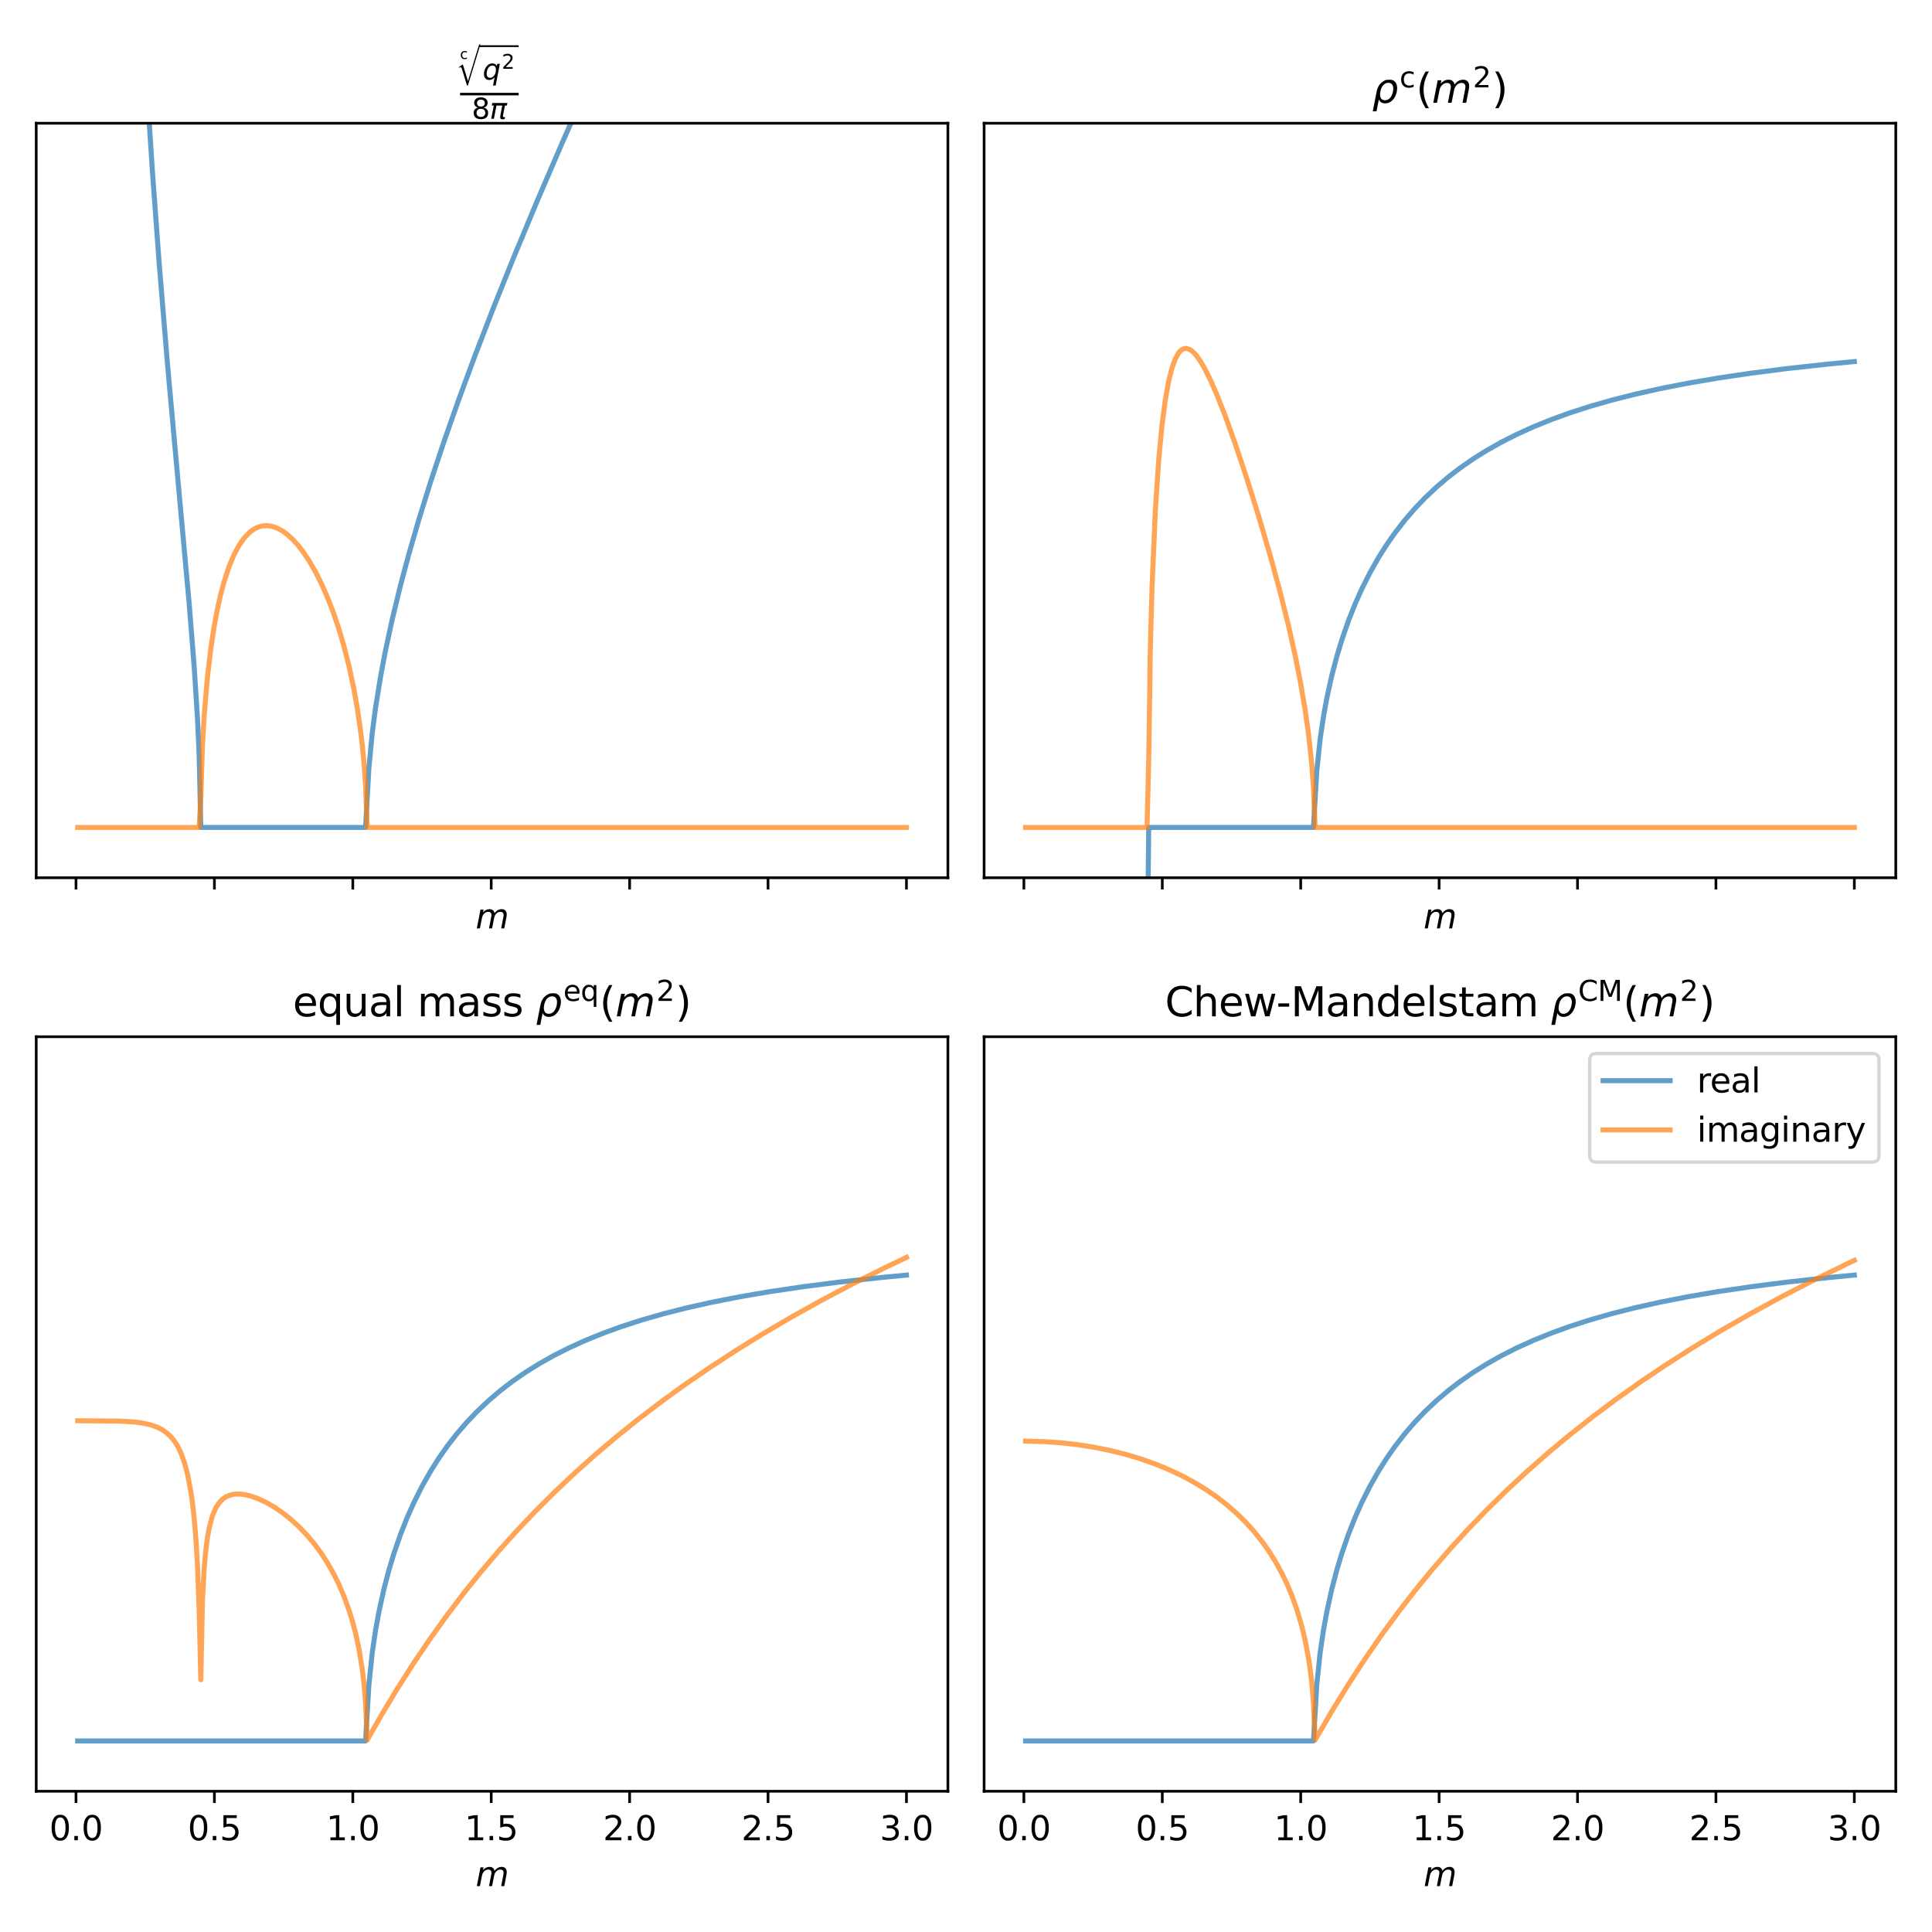 <svg xmlns:xlink="http://www.w3.org/1999/xlink" xmlns="http://www.w3.org/2000/svg" width="576pt" height="576pt" viewBox="0 0 576 576" version="1.1">
 <defs>
  <style type="text/css">*{stroke-linejoin: round; stroke-linecap: butt}</style>
 </defs>
 <g id="figure_1">
  <g id="patch_1">
   <path d="M 0 576  L 576 576  L 576 0  L 0 0  z " style="fill: #ffffff"/>
  </g>
  <g id="axes_1">
   <g id="patch_2">
    <path d="M 10.8 261.682  L 282.6 261.682  L 282.6 36.736  L 10.8 36.736  z " style="fill: #ffffff"/>
   </g>
   <g id="matplotlib.axis_1">
    <g id="xtick_1">
     <g id="line2d_1">
      <defs>
       <path id="m403d85fa3f" d="M 0 0  L 0 3.5  " style="stroke: #000000; stroke-width: 0.8"/>
      </defs>
      <g>
       <use xlink:href="#m403d85fa3f" x="22.658" y="261.682" style="stroke: #000000; stroke-width: 0.8"/>
      </g>
     </g>
    </g>
    <g id="xtick_2">
     <g id="line2d_2">
      <g>
       <use xlink:href="#m403d85fa3f" x="63.923" y="261.682" style="stroke: #000000; stroke-width: 0.8"/>
      </g>
     </g>
    </g>
    <g id="xtick_3">
     <g id="line2d_3">
      <g>
       <use xlink:href="#m403d85fa3f" x="105.187" y="261.682" style="stroke: #000000; stroke-width: 0.8"/>
      </g>
     </g>
    </g>
    <g id="xtick_4">
     <g id="line2d_4">
      <g>
       <use xlink:href="#m403d85fa3f" x="146.452" y="261.682" style="stroke: #000000; stroke-width: 0.8"/>
      </g>
     </g>
    </g>
    <g id="xtick_5">
     <g id="line2d_5">
      <g>
       <use xlink:href="#m403d85fa3f" x="187.716" y="261.682" style="stroke: #000000; stroke-width: 0.8"/>
      </g>
     </g>
    </g>
    <g id="xtick_6">
     <g id="line2d_6">
      <g>
       <use xlink:href="#m403d85fa3f" x="228.981" y="261.682" style="stroke: #000000; stroke-width: 0.8"/>
      </g>
     </g>
    </g>
    <g id="xtick_7">
     <g id="line2d_7">
      <g>
       <use xlink:href="#m403d85fa3f" x="270.245" y="261.682" style="stroke: #000000; stroke-width: 0.8"/>
      </g>
     </g>
    </g>
    <g id="text_1">
     <!-- $m$ -->
     <g transform="translate(141.8 276.781) scale(0.1 -0.1)">
      <defs>
       <path id="DejaVuSans-Oblique-6d" d="M 5747 2113  L 5338 0  L 4763 0  L 5166 2094  Q 5191 2228 5203 2325  Q 5216 2422 5216 2491  Q 5216 2772 5059 2928  Q 4903 3084 4622 3084  Q 4203 3084 3875 2770  Q 3547 2456 3450 1953  L 3066 0  L 2491 0  L 2900 2094  Q 2925 2209 2937 2307  Q 2950 2406 2950 2484  Q 2950 2769 2794 2926  Q 2638 3084 2363 3084  Q 1938 3084 1609 2770  Q 1281 2456 1184 1953  L 800 0  L 225 0  L 909 3500  L 1484 3500  L 1375 2956  Q 1609 3263 1923 3423  Q 2238 3584 2597 3584  Q 2978 3584 3223 3384  Q 3469 3184 3519 2828  Q 3781 3197 4126 3390  Q 4472 3584 4856 3584  Q 5306 3584 5551 3325  Q 5797 3066 5797 2591  Q 5797 2488 5784 2364  Q 5772 2241 5747 2113  z " transform="scale(0.016)"/>
      </defs>
      <use xlink:href="#DejaVuSans-Oblique-6d"/>
     </g>
    </g>
   </g>
   <g id="matplotlib.axis_2"/>
   <g id="line2d_8">
    <path d="M 42.215 -1  L 43.497 21.224  L 45.482 51.7  L 47.467 78.614  L 49.948 108.732  L 52.925 141.768  L 56.398 179.966  L 57.886 198.671  L 58.879 214.278  L 59.375 225.006  L 59.871 246.686  L 108.991 246.686  L 109.984 228.932  L 110.976 218.57  L 111.968 210.97  L 113.457 201.726  L 114.945 193.88  L 116.93 184.688  L 119.411 174.48  L 121.892 165.207  L 124.869 154.928  L 128.342 143.768  L 132.311 131.81  L 136.777 119.102  L 141.738 105.676  L 147.196 91.549  L 153.15 76.732  L 160.096 60.053  L 167.539 42.754  L 175.974 23.708  L 185.401 2.978  L 187.236 -1  L 187.236 -1  " clip-path="url(#pdfda2c07ef)" style="fill: none; stroke: #1f77b4; stroke-opacity: 0.7; stroke-width: 1.5; stroke-linecap: square"/>
   </g>
   <g id="line2d_9">
    <path d="M 23.155 246.686  L 59.375 246.686  L 59.871 237.697  L 60.367 222.116  L 60.863 213.521  L 61.856 201.769  L 62.848 193.366  L 63.84 186.816  L 64.833 181.501  L 65.825 177.092  L 66.817 173.387  L 68.306 168.863  L 69.794 165.319  L 71.283 162.556  L 72.771 160.436  L 74.26 158.86  L 75.252 158.074  L 76.244 157.479  L 77.237 157.061  L 78.229 156.808  L 79.718 156.716  L 81.206 156.943  L 82.695 157.47  L 84.183 158.28  L 85.672 159.363  L 87.16 160.712  L 88.649 162.325  L 90.137 164.203  L 92.122 167.13  L 94.106 170.568  L 96.091 174.563  L 98.076 179.19  L 99.564 183.144  L 101.053 187.595  L 102.541 192.656  L 104.03 198.509  L 105.518 205.482  L 106.511 211.067  L 107.503 217.893  L 107.999 222.083  L 108.495 227.218  L 108.991 234.433  L 109.488 246.686  L 270.245 246.686  L 270.245 246.686  " clip-path="url(#pdfda2c07ef)" style="fill: none; stroke: #ff7f0e; stroke-opacity: 0.7; stroke-width: 1.5; stroke-linecap: square"/>
   </g>
   <g id="patch_3">
    <path d="M 10.8 261.682  L 10.8 36.736  " style="fill: none; stroke: #000000; stroke-width: 0.8; stroke-linejoin: miter; stroke-linecap: square"/>
   </g>
   <g id="patch_4">
    <path d="M 282.6 261.682  L 282.6 36.736  " style="fill: none; stroke: #000000; stroke-width: 0.8; stroke-linejoin: miter; stroke-linecap: square"/>
   </g>
   <g id="patch_5">
    <path d="M 10.8 261.682  L 282.6 261.682  " style="fill: none; stroke: #000000; stroke-width: 0.8; stroke-linejoin: miter; stroke-linecap: square"/>
   </g>
   <g id="patch_6">
    <path d="M 10.8 36.736  L 282.6 36.736  " style="fill: none; stroke: #000000; stroke-width: 0.8; stroke-linejoin: miter; stroke-linecap: square"/>
   </g>
   <g id="text_2">
    <!-- $\frac{\sqrt[\mathrm{c}]{q^{2}}}{8 \pi}$ -->
    <g transform="translate(137.16 30.736) scale(0.12 -0.12)">
     <defs>
      <path id="DejaVuSans-63" d="M 3122 3366  L 3122 2828  Q 2878 2963 2633 3030  Q 2388 3097 2138 3097  Q 1578 3097 1268 2742  Q 959 2388 959 1747  Q 959 1106 1268 751  Q 1578 397 2138 397  Q 2388 397 2633 464  Q 2878 531 3122 666  L 3122 134  Q 2881 22 2623 -34  Q 2366 -91 2075 -91  Q 1284 -91 818 406  Q 353 903 353 1747  Q 353 2603 823 3093  Q 1294 3584 2113 3584  Q 2378 3584 2631 3529  Q 2884 3475 3122 3366  z " transform="scale(0.016)"/>
      <path id="STIXSizeOneSym-Regular-221a" d="M 6970 9933  L 3373 -1888  L 3104 -1888  L 1626 2918  Q 1555 3149 1465 3251  Q 1376 3354 1229 3354  Q 1011 3354 794 3181  L 717 3309  L 1766 4115  L 1926 4115  L 3379 -602  L 3405 -602  L 6605 9933  L 6970 9933  z " transform="scale(0.016)"/>
      <path id="DejaVuSans-Oblique-71" d="M 2669 525  Q 2438 222 2123 65  Q 1809 -91 1428 -91  Q 897 -91 595 267  Q 294 625 294 1253  Q 294 1759 480 2231  Q 666 2703 1013 3078  Q 1238 3322 1530 3453  Q 1822 3584 2144 3584  Q 2531 3584 2781 3431  Q 3031 3278 3144 2969  L 3244 3494  L 3822 3494  L 2888 -1319  L 2309 -1319  L 2669 525  z M 891 1338  Q 891 875 1084 633  Q 1278 391 1644 391  Q 2188 391 2572 911  Q 2956 1431 2956 2175  Q 2956 2625 2757 2864  Q 2559 3103 2188 3103  Q 1916 3103 1684 2976  Q 1453 2850 1281 2606  Q 1100 2350 995 2006  Q 891 1663 891 1338  z " transform="scale(0.016)"/>
      <path id="DejaVuSans-32" d="M 1228 531  L 3431 531  L 3431 0  L 469 0  L 469 531  Q 828 903 1448 1529  Q 2069 2156 2228 2338  Q 2531 2678 2651 2914  Q 2772 3150 2772 3378  Q 2772 3750 2511 3984  Q 2250 4219 1831 4219  Q 1534 4219 1204 4116  Q 875 4013 500 3803  L 500 4441  Q 881 4594 1212 4672  Q 1544 4750 1819 4750  Q 2544 4750 2975 4387  Q 3406 4025 3406 3419  Q 3406 3131 3298 2873  Q 3191 2616 2906 2266  Q 2828 2175 2409 1742  Q 1991 1309 1228 531  z " transform="scale(0.016)"/>
      <path id="DejaVuSans-38" d="M 2034 2216  Q 1584 2216 1326 1975  Q 1069 1734 1069 1313  Q 1069 891 1326 650  Q 1584 409 2034 409  Q 2484 409 2743 651  Q 3003 894 3003 1313  Q 3003 1734 2745 1975  Q 2488 2216 2034 2216  z M 1403 2484  Q 997 2584 770 2862  Q 544 3141 544 3541  Q 544 4100 942 4425  Q 1341 4750 2034 4750  Q 2731 4750 3128 4425  Q 3525 4100 3525 3541  Q 3525 3141 3298 2862  Q 3072 2584 2669 2484  Q 3125 2378 3379 2068  Q 3634 1759 3634 1313  Q 3634 634 3220 271  Q 2806 -91 2034 -91  Q 1263 -91 848 271  Q 434 634 434 1313  Q 434 1759 690 2068  Q 947 2378 1403 2484  z M 1172 3481  Q 1172 3119 1398 2916  Q 1625 2713 2034 2713  Q 2441 2713 2670 2916  Q 2900 3119 2900 3481  Q 2900 3844 2670 4047  Q 2441 4250 2034 4250  Q 1625 4250 1398 4047  Q 1172 3844 1172 3481  z " transform="scale(0.016)"/>
      <path id="DejaVuSans-Oblique-3c0" d="M 584 3500  L 3938 3500  L 3825 2925  L 3384 2925  L 2966 775  Q 2922 550 2981 450  Q 3038 353 3209 353  Q 3256 353 3325 363  Q 3397 369 3419 372  L 3338 -44  Q 3222 -84 3103 -103  Q 2981 -122 2866 -122  Q 2491 -122 2388 81  Q 2284 288 2391 838  L 2797 2925  L 1506 2925  L 938 0  L 350 0  L 919 2925  L 472 2925  L 584 3500  z " transform="scale(0.016)"/>
     </defs>
     <use xlink:href="#DejaVuSans-63" transform="translate(0 109.749) scale(0.343)"/>
     <use xlink:href="#STIXSizeOneSym-Regular-221a" transform="translate(-9.582 60.15) scale(0.539)"/>
     <use xlink:href="#DejaVuSans-Oblique-71" transform="translate(56.048 58.461) scale(0.7)"/>
     <use xlink:href="#DejaVuSans-32" transform="translate(103.737 85.258) scale(0.49)"/>
     <use xlink:href="#DejaVuSans-38" transform="translate(29 -38.956) scale(0.7)"/>
     <use xlink:href="#DejaVuSans-Oblique-3c0" transform="translate(73.536 -38.956) scale(0.7)"/>
     <path d="M 47.298 139.25  L 47.298 143.625  L 145.576 143.625  L 145.576 139.25  L 47.298 139.25  z "/>
     <path d="M 0 19.247  L 0 25.497  L 145.576 25.497  L 145.576 19.247  L 0 19.247  z "/>
    </g>
   </g>
  </g>
  <g id="axes_2">
   <g id="patch_7">
    <path d="M 293.4 261.682  L 565.2 261.682  L 565.2 36.736  L 293.4 36.736  z " style="fill: #ffffff"/>
   </g>
   <g id="matplotlib.axis_3">
    <g id="xtick_8">
     <g id="line2d_10">
      <g>
       <use xlink:href="#m403d85fa3f" x="305.258" y="261.682" style="stroke: #000000; stroke-width: 0.8"/>
      </g>
     </g>
    </g>
    <g id="xtick_9">
     <g id="line2d_11">
      <g>
       <use xlink:href="#m403d85fa3f" x="346.523" y="261.682" style="stroke: #000000; stroke-width: 0.8"/>
      </g>
     </g>
    </g>
    <g id="xtick_10">
     <g id="line2d_12">
      <g>
       <use xlink:href="#m403d85fa3f" x="387.787" y="261.682" style="stroke: #000000; stroke-width: 0.8"/>
      </g>
     </g>
    </g>
    <g id="xtick_11">
     <g id="line2d_13">
      <g>
       <use xlink:href="#m403d85fa3f" x="429.052" y="261.682" style="stroke: #000000; stroke-width: 0.8"/>
      </g>
     </g>
    </g>
    <g id="xtick_12">
     <g id="line2d_14">
      <g>
       <use xlink:href="#m403d85fa3f" x="470.316" y="261.682" style="stroke: #000000; stroke-width: 0.8"/>
      </g>
     </g>
    </g>
    <g id="xtick_13">
     <g id="line2d_15">
      <g>
       <use xlink:href="#m403d85fa3f" x="511.581" y="261.682" style="stroke: #000000; stroke-width: 0.8"/>
      </g>
     </g>
    </g>
    <g id="xtick_14">
     <g id="line2d_16">
      <g>
       <use xlink:href="#m403d85fa3f" x="552.845" y="261.682" style="stroke: #000000; stroke-width: 0.8"/>
      </g>
     </g>
    </g>
    <g id="text_3">
     <!-- $m$ -->
     <g transform="translate(424.4 276.781) scale(0.1 -0.1)">
      <use xlink:href="#DejaVuSans-Oblique-6d"/>
     </g>
    </g>
   </g>
   <g id="matplotlib.axis_4"/>
   <g id="line2d_17">
    <path d="M 334.436 577  L 336.021 513.799  L 338.005 443.228  L 340.982 340.853  L 341.479 320.529  L 341.975 295.417  L 342.471 246.686  L 391.591 246.686  L 392.584 229.907  L 393.576 220.413  L 394.568 213.682  L 395.561 208.232  L 397.049 201.458  L 398.538 195.772  L 400.026 190.834  L 402.011 185.095  L 403.996 180.083  L 405.98 175.633  L 408.461 170.696  L 410.942 166.317  L 413.423 162.393  L 415.904 158.849  L 418.881 155.018  L 421.858 151.574  L 424.835 148.46  L 428.308 145.181  L 431.781 142.23  L 435.254 139.56  L 439.223 136.804  L 443.193 134.319  L 447.658 131.804  L 452.124 129.543  L 457.085 127.288  L 462.543 125.074  L 468.001 123.098  L 473.955 121.176  L 480.405 119.326  L 487.351 117.564  L 494.794 115.899  L 503.229 114.245  L 512.16 112.72  L 522.083 111.251  L 532.999 109.859  L 545.403 108.508  L 552.845 107.797  L 552.845 107.797  " clip-path="url(#pc56da872ee)" style="fill: none; stroke: #1f77b4; stroke-opacity: 0.7; stroke-width: 1.5; stroke-linecap: square"/>
   </g>
   <g id="line2d_18">
    <path d="M 305.755 246.686  L 341.975 246.686  L 342.471 226.75  L 342.967 192.913  L 343.463 175.044  L 344.456 152.113  L 345.448 137.193  L 346.44 126.705  L 347.433 119.128  L 348.425 113.632  L 349.417 109.697  L 350.41 106.973  L 351.402 105.21  L 351.898 104.629  L 352.394 104.223  L 352.89 103.974  L 353.387 103.869  L 353.883 103.894  L 354.875 104.291  L 355.867 105.088  L 356.86 106.221  L 357.852 107.638  L 359.341 110.206  L 360.829 113.207  L 362.814 117.736  L 365.295 124.044  L 368.272 132.318  L 371.745 142.709  L 375.218 153.793  L 378.691 165.629  L 381.668 176.577  L 384.149 186.556  L 386.134 195.427  L 387.622 202.915  L 389.111 211.629  L 390.103 218.679  L 391.095 227.968  L 391.591 234.973  L 392.088 246.686  L 552.845 246.686  L 552.845 246.686  " clip-path="url(#pc56da872ee)" style="fill: none; stroke: #ff7f0e; stroke-opacity: 0.7; stroke-width: 1.5; stroke-linecap: square"/>
   </g>
   <g id="patch_8">
    <path d="M 293.4 261.682  L 293.4 36.736  " style="fill: none; stroke: #000000; stroke-width: 0.8; stroke-linejoin: miter; stroke-linecap: square"/>
   </g>
   <g id="patch_9">
    <path d="M 565.2 261.682  L 565.2 36.736  " style="fill: none; stroke: #000000; stroke-width: 0.8; stroke-linejoin: miter; stroke-linecap: square"/>
   </g>
   <g id="patch_10">
    <path d="M 293.4 261.682  L 565.2 261.682  " style="fill: none; stroke: #000000; stroke-width: 0.8; stroke-linejoin: miter; stroke-linecap: square"/>
   </g>
   <g id="patch_11">
    <path d="M 293.4 36.736  L 565.2 36.736  " style="fill: none; stroke: #000000; stroke-width: 0.8; stroke-linejoin: miter; stroke-linecap: square"/>
   </g>
   <g id="text_4">
    <!-- $\rho^\mathrm{c}\left(m^{2}\right)$ -->
    <g transform="translate(409.08 30.736) scale(0.12 -0.12)">
     <defs>
      <path id="DejaVuSans-Oblique-3c1" d="M 1203 2875  Q 1453 3194 1981 3475  Q 2188 3584 2756 3584  Q 3394 3584 3694 3078  Q 3994 2572 3834 1747  Q 3672 922 3175 415  Q 2678 -91 2041 -91  Q 1656 -91 1409 63  Q 1163 213 1044 525  L 681 -1331  L 103 -1331  L 697 1716  Q 838 2438 1203 2875  z M 3238 1747  Q 3359 2381 3169 2744  Q 2978 3103 2522 3103  Q 2066 3103 1734 2744  Q 1403 2381 1281 1747  Q 1156 1113 1347 750  Q 1538 391 1994 391  Q 2450 391 2781 750  Q 3113 1113 3238 1747  z " transform="scale(0.016)"/>
      <path id="DejaVuSans-28" d="M 1984 4856  Q 1566 4138 1362 3434  Q 1159 2731 1159 2009  Q 1159 1288 1364 580  Q 1569 -128 1984 -844  L 1484 -844  Q 1016 -109 783 600  Q 550 1309 550 2009  Q 550 2706 781 3412  Q 1013 4119 1484 4856  L 1984 4856  z " transform="scale(0.016)"/>
      <path id="DejaVuSans-29" d="M 513 4856  L 1013 4856  Q 1481 4119 1714 3412  Q 1947 2706 1947 2009  Q 1947 1309 1714 600  Q 1481 -109 1013 -844  L 513 -844  Q 928 -128 1133 580  Q 1338 1288 1338 2009  Q 1338 2731 1133 3434  Q 928 4138 513 4856  z " transform="scale(0.016)"/>
     </defs>
     <use xlink:href="#DejaVuSans-Oblique-3c1" transform="translate(0 0.766)"/>
     <use xlink:href="#DejaVuSans-63" transform="translate(68.126 39.047) scale(0.7)"/>
     <use xlink:href="#DejaVuSans-28" transform="translate(109.347 0.766)"/>
     <use xlink:href="#DejaVuSans-Oblique-6d" transform="translate(148.361 0.766)"/>
     <use xlink:href="#DejaVuSans-32" transform="translate(250.423 39.047) scale(0.7)"/>
     <use xlink:href="#DejaVuSans-29" transform="translate(297.693 0.766)"/>
    </g>
   </g>
  </g>
  <g id="axes_3">
   <g id="patch_12">
    <path d="M 10.8 534.04  L 282.6 534.04  L 282.6 309.094  L 10.8 309.094  z " style="fill: #ffffff"/>
   </g>
   <g id="matplotlib.axis_5">
    <g id="xtick_15">
     <g id="line2d_19">
      <g>
       <use xlink:href="#m403d85fa3f" x="22.658" y="534.04" style="stroke: #000000; stroke-width: 0.8"/>
      </g>
     </g>
     <g id="text_5">
      <!-- 0.0 -->
      <g transform="translate(14.707 548.638) scale(0.1 -0.1)">
       <defs>
        <path id="DejaVuSans-30" d="M 2034 4250  Q 1547 4250 1301 3770  Q 1056 3291 1056 2328  Q 1056 1369 1301 889  Q 1547 409 2034 409  Q 2525 409 2770 889  Q 3016 1369 3016 2328  Q 3016 3291 2770 3770  Q 2525 4250 2034 4250  z M 2034 4750  Q 2819 4750 3233 4129  Q 3647 3509 3647 2328  Q 3647 1150 3233 529  Q 2819 -91 2034 -91  Q 1250 -91 836 529  Q 422 1150 422 2328  Q 422 3509 836 4129  Q 1250 4750 2034 4750  z " transform="scale(0.016)"/>
        <path id="DejaVuSans-2e" d="M 684 794  L 1344 794  L 1344 0  L 684 0  L 684 794  z " transform="scale(0.016)"/>
       </defs>
       <use xlink:href="#DejaVuSans-30"/>
       <use xlink:href="#DejaVuSans-2e" x="63.623"/>
       <use xlink:href="#DejaVuSans-30" x="95.41"/>
      </g>
     </g>
    </g>
    <g id="xtick_16">
     <g id="line2d_20">
      <g>
       <use xlink:href="#m403d85fa3f" x="63.923" y="534.04" style="stroke: #000000; stroke-width: 0.8"/>
      </g>
     </g>
     <g id="text_6">
      <!-- 0.5 -->
      <g transform="translate(55.971 548.638) scale(0.1 -0.1)">
       <defs>
        <path id="DejaVuSans-35" d="M 691 4666  L 3169 4666  L 3169 4134  L 1269 4134  L 1269 2991  Q 1406 3038 1543 3061  Q 1681 3084 1819 3084  Q 2600 3084 3056 2656  Q 3513 2228 3513 1497  Q 3513 744 3044 326  Q 2575 -91 1722 -91  Q 1428 -91 1123 -41  Q 819 9 494 109  L 494 744  Q 775 591 1075 516  Q 1375 441 1709 441  Q 2250 441 2565 725  Q 2881 1009 2881 1497  Q 2881 1984 2565 2268  Q 2250 2553 1709 2553  Q 1456 2553 1204 2497  Q 953 2441 691 2322  L 691 4666  z " transform="scale(0.016)"/>
       </defs>
       <use xlink:href="#DejaVuSans-30"/>
       <use xlink:href="#DejaVuSans-2e" x="63.623"/>
       <use xlink:href="#DejaVuSans-35" x="95.41"/>
      </g>
     </g>
    </g>
    <g id="xtick_17">
     <g id="line2d_21">
      <g>
       <use xlink:href="#m403d85fa3f" x="105.187" y="534.04" style="stroke: #000000; stroke-width: 0.8"/>
      </g>
     </g>
     <g id="text_7">
      <!-- 1.0 -->
      <g transform="translate(97.236 548.638) scale(0.1 -0.1)">
       <defs>
        <path id="DejaVuSans-31" d="M 794 531  L 1825 531  L 1825 4091  L 703 3866  L 703 4441  L 1819 4666  L 2450 4666  L 2450 531  L 3481 531  L 3481 0  L 794 0  L 794 531  z " transform="scale(0.016)"/>
       </defs>
       <use xlink:href="#DejaVuSans-31"/>
       <use xlink:href="#DejaVuSans-2e" x="63.623"/>
       <use xlink:href="#DejaVuSans-30" x="95.41"/>
      </g>
     </g>
    </g>
    <g id="xtick_18">
     <g id="line2d_22">
      <g>
       <use xlink:href="#m403d85fa3f" x="146.452" y="534.04" style="stroke: #000000; stroke-width: 0.8"/>
      </g>
     </g>
     <g id="text_8">
      <!-- 1.5 -->
      <g transform="translate(138.5 548.638) scale(0.1 -0.1)">
       <use xlink:href="#DejaVuSans-31"/>
       <use xlink:href="#DejaVuSans-2e" x="63.623"/>
       <use xlink:href="#DejaVuSans-35" x="95.41"/>
      </g>
     </g>
    </g>
    <g id="xtick_19">
     <g id="line2d_23">
      <g>
       <use xlink:href="#m403d85fa3f" x="187.716" y="534.04" style="stroke: #000000; stroke-width: 0.8"/>
      </g>
     </g>
     <g id="text_9">
      <!-- 2.0 -->
      <g transform="translate(179.765 548.638) scale(0.1 -0.1)">
       <use xlink:href="#DejaVuSans-32"/>
       <use xlink:href="#DejaVuSans-2e" x="63.623"/>
       <use xlink:href="#DejaVuSans-30" x="95.41"/>
      </g>
     </g>
    </g>
    <g id="xtick_20">
     <g id="line2d_24">
      <g>
       <use xlink:href="#m403d85fa3f" x="228.981" y="534.04" style="stroke: #000000; stroke-width: 0.8"/>
      </g>
     </g>
     <g id="text_10">
      <!-- 2.5 -->
      <g transform="translate(221.029 548.638) scale(0.1 -0.1)">
       <use xlink:href="#DejaVuSans-32"/>
       <use xlink:href="#DejaVuSans-2e" x="63.623"/>
       <use xlink:href="#DejaVuSans-35" x="95.41"/>
      </g>
     </g>
    </g>
    <g id="xtick_21">
     <g id="line2d_25">
      <g>
       <use xlink:href="#m403d85fa3f" x="270.245" y="534.04" style="stroke: #000000; stroke-width: 0.8"/>
      </g>
     </g>
     <g id="text_11">
      <!-- 3.0 -->
      <g transform="translate(262.294 548.638) scale(0.1 -0.1)">
       <defs>
        <path id="DejaVuSans-33" d="M 2597 2516  Q 3050 2419 3304 2112  Q 3559 1806 3559 1356  Q 3559 666 3084 287  Q 2609 -91 1734 -91  Q 1441 -91 1130 -33  Q 819 25 488 141  L 488 750  Q 750 597 1062 519  Q 1375 441 1716 441  Q 2309 441 2620 675  Q 2931 909 2931 1356  Q 2931 1769 2642 2001  Q 2353 2234 1838 2234  L 1294 2234  L 1294 2753  L 1863 2753  Q 2328 2753 2575 2939  Q 2822 3125 2822 3475  Q 2822 3834 2567 4026  Q 2313 4219 1838 4219  Q 1578 4219 1281 4162  Q 984 4106 628 3988  L 628 4550  Q 988 4650 1302 4700  Q 1616 4750 1894 4750  Q 2613 4750 3031 4423  Q 3450 4097 3450 3541  Q 3450 3153 3228 2886  Q 3006 2619 2597 2516  z " transform="scale(0.016)"/>
       </defs>
       <use xlink:href="#DejaVuSans-33"/>
       <use xlink:href="#DejaVuSans-2e" x="63.623"/>
       <use xlink:href="#DejaVuSans-30" x="95.41"/>
      </g>
     </g>
    </g>
    <g id="text_12">
     <!-- $m$ -->
     <g transform="translate(141.8 562.317) scale(0.1 -0.1)">
      <use xlink:href="#DejaVuSans-Oblique-6d"/>
     </g>
    </g>
   </g>
   <g id="matplotlib.axis_6"/>
   <g id="line2d_26">
    <path d="M 23.155 519.044  L 108.991 519.044  L 109.984 502.265  L 110.976 492.771  L 111.968 486.04  L 112.961 480.589  L 114.449 473.816  L 115.938 468.13  L 117.426 463.192  L 119.411 457.453  L 121.396 452.441  L 123.38 447.991  L 125.861 443.053  L 128.342 438.675  L 130.823 434.751  L 133.304 431.207  L 136.281 427.375  L 139.258 423.932  L 142.235 420.817  L 145.708 417.539  L 149.181 414.588  L 152.654 411.918  L 156.623 409.161  L 160.593 406.677  L 165.058 404.162  L 169.524 401.901  L 174.485 399.646  L 179.943 397.431  L 185.401 395.456  L 191.355 393.534  L 197.805 391.684  L 204.751 389.922  L 212.194 388.256  L 220.629 386.603  L 229.56 385.078  L 239.483 383.609  L 250.399 382.216  L 262.803 380.866  L 270.245 380.154  L 270.245 380.154  " clip-path="url(#p0b535ef02f)" style="fill: none; stroke: #1f77b4; stroke-opacity: 0.7; stroke-width: 1.5; stroke-linecap: square"/>
   </g>
   <g id="line2d_27">
    <path d="M 23.155 423.574  L 35.559 423.672  L 39.528 423.898  L 42.505 424.269  L 44.986 424.824  L 46.971 425.538  L 48.459 426.314  L 49.948 427.393  L 50.94 428.348  L 51.932 429.558  L 52.925 431.11  L 53.917 433.129  L 54.909 435.811  L 55.902 439.472  L 56.894 444.685  L 57.39 448.199  L 57.886 452.643  L 58.382 458.49  L 58.879 466.71  L 59.375 480.06  L 59.871 500.785  L 60.367 477.057  L 60.863 467.728  L 61.359 462.14  L 61.856 458.346  L 62.352 455.593  L 63.344 451.891  L 64.336 449.567  L 65.329 448.031  L 66.321 446.993  L 67.313 446.295  L 68.306 445.84  L 69.794 445.486  L 71.283 445.421  L 72.771 445.57  L 74.756 446.025  L 76.741 446.717  L 79.221 447.859  L 81.702 449.28  L 84.183 450.969  L 86.664 452.934  L 89.145 455.197  L 91.626 457.799  L 93.61 460.165  L 95.595 462.835  L 97.58 465.874  L 99.564 469.381  L 101.053 472.408  L 102.541 475.886  L 104.03 479.979  L 105.022 483.186  L 106.014 486.946  L 107.007 491.542  L 107.999 497.635  L 108.495 501.806  L 108.991 507.912  L 109.488 518.732  L 113.953 510.923  L 118.419 503.521  L 123.38 495.75  L 128.342 488.426  L 133.304 481.515  L 138.265 474.987  L 143.227 468.809  L 148.685 462.384  L 154.142 456.316  L 159.6 450.571  L 165.554 444.641  L 171.508 439.031  L 177.462 433.712  L 183.912 428.248  L 190.363 423.068  L 197.309 417.776  L 204.255 412.754  L 211.698 407.647  L 219.636 402.482  L 227.575 397.58  L 236.01 392.635  L 244.941 387.666  L 253.872 382.945  L 263.299 378.208  L 270.245 374.864  L 270.245 374.864  " clip-path="url(#p0b535ef02f)" style="fill: none; stroke: #ff7f0e; stroke-opacity: 0.7; stroke-width: 1.5; stroke-linecap: square"/>
   </g>
   <g id="patch_13">
    <path d="M 10.8 534.04  L 10.8 309.094  " style="fill: none; stroke: #000000; stroke-width: 0.8; stroke-linejoin: miter; stroke-linecap: square"/>
   </g>
   <g id="patch_14">
    <path d="M 282.6 534.04  L 282.6 309.094  " style="fill: none; stroke: #000000; stroke-width: 0.8; stroke-linejoin: miter; stroke-linecap: square"/>
   </g>
   <g id="patch_15">
    <path d="M 10.8 534.04  L 282.6 534.04  " style="fill: none; stroke: #000000; stroke-width: 0.8; stroke-linejoin: miter; stroke-linecap: square"/>
   </g>
   <g id="patch_16">
    <path d="M 10.8 309.094  L 282.6 309.094  " style="fill: none; stroke: #000000; stroke-width: 0.8; stroke-linejoin: miter; stroke-linecap: square"/>
   </g>
   <g id="text_13">
    <!-- equal mass $\rho^\mathrm{eq}(m^2)$ -->
    <g transform="translate(87.3 303.094) scale(0.12 -0.12)">
     <defs>
      <path id="DejaVuSans-65" d="M 3597 1894  L 3597 1613  L 953 1613  Q 991 1019 1311 708  Q 1631 397 2203 397  Q 2534 397 2845 478  Q 3156 559 3463 722  L 3463 178  Q 3153 47 2828 -22  Q 2503 -91 2169 -91  Q 1331 -91 842 396  Q 353 884 353 1716  Q 353 2575 817 3079  Q 1281 3584 2069 3584  Q 2775 3584 3186 3129  Q 3597 2675 3597 1894  z M 3022 2063  Q 3016 2534 2758 2815  Q 2500 3097 2075 3097  Q 1594 3097 1305 2825  Q 1016 2553 972 2059  L 3022 2063  z " transform="scale(0.016)"/>
      <path id="DejaVuSans-71" d="M 947 1747  Q 947 1113 1208 752  Q 1469 391 1925 391  Q 2381 391 2643 752  Q 2906 1113 2906 1747  Q 2906 2381 2643 2742  Q 2381 3103 1925 3103  Q 1469 3103 1208 2742  Q 947 2381 947 1747  z M 2906 525  Q 2725 213 2448 61  Q 2172 -91 1784 -91  Q 1150 -91 751 415  Q 353 922 353 1747  Q 353 2572 751 3078  Q 1150 3584 1784 3584  Q 2172 3584 2448 3432  Q 2725 3281 2906 2969  L 2906 3500  L 3481 3500  L 3481 -1331  L 2906 -1331  L 2906 525  z " transform="scale(0.016)"/>
      <path id="DejaVuSans-75" d="M 544 1381  L 544 3500  L 1119 3500  L 1119 1403  Q 1119 906 1312 657  Q 1506 409 1894 409  Q 2359 409 2629 706  Q 2900 1003 2900 1516  L 2900 3500  L 3475 3500  L 3475 0  L 2900 0  L 2900 538  Q 2691 219 2414 64  Q 2138 -91 1772 -91  Q 1169 -91 856 284  Q 544 659 544 1381  z M 1991 3584  L 1991 3584  z " transform="scale(0.016)"/>
      <path id="DejaVuSans-61" d="M 2194 1759  Q 1497 1759 1228 1600  Q 959 1441 959 1056  Q 959 750 1161 570  Q 1363 391 1709 391  Q 2188 391 2477 730  Q 2766 1069 2766 1631  L 2766 1759  L 2194 1759  z M 3341 1997  L 3341 0  L 2766 0  L 2766 531  Q 2569 213 2275 61  Q 1981 -91 1556 -91  Q 1019 -91 701 211  Q 384 513 384 1019  Q 384 1609 779 1909  Q 1175 2209 1959 2209  L 2766 2209  L 2766 2266  Q 2766 2663 2505 2880  Q 2244 3097 1772 3097  Q 1472 3097 1187 3025  Q 903 2953 641 2809  L 641 3341  Q 956 3463 1253 3523  Q 1550 3584 1831 3584  Q 2591 3584 2966 3190  Q 3341 2797 3341 1997  z " transform="scale(0.016)"/>
      <path id="DejaVuSans-6c" d="M 603 4863  L 1178 4863  L 1178 0  L 603 0  L 603 4863  z " transform="scale(0.016)"/>
      <path id="DejaVuSans-20" transform="scale(0.016)"/>
      <path id="DejaVuSans-6d" d="M 3328 2828  Q 3544 3216 3844 3400  Q 4144 3584 4550 3584  Q 5097 3584 5394 3201  Q 5691 2819 5691 2113  L 5691 0  L 5113 0  L 5113 2094  Q 5113 2597 4934 2840  Q 4756 3084 4391 3084  Q 3944 3084 3684 2787  Q 3425 2491 3425 1978  L 3425 0  L 2847 0  L 2847 2094  Q 2847 2600 2669 2842  Q 2491 3084 2119 3084  Q 1678 3084 1418 2786  Q 1159 2488 1159 1978  L 1159 0  L 581 0  L 581 3500  L 1159 3500  L 1159 2956  Q 1356 3278 1631 3431  Q 1906 3584 2284 3584  Q 2666 3584 2933 3390  Q 3200 3197 3328 2828  z " transform="scale(0.016)"/>
      <path id="DejaVuSans-73" d="M 2834 3397  L 2834 2853  Q 2591 2978 2328 3040  Q 2066 3103 1784 3103  Q 1356 3103 1142 2972  Q 928 2841 928 2578  Q 928 2378 1081 2264  Q 1234 2150 1697 2047  L 1894 2003  Q 2506 1872 2764 1633  Q 3022 1394 3022 966  Q 3022 478 2636 193  Q 2250 -91 1575 -91  Q 1294 -91 989 -36  Q 684 19 347 128  L 347 722  Q 666 556 975 473  Q 1284 391 1588 391  Q 1994 391 2212 530  Q 2431 669 2431 922  Q 2431 1156 2273 1281  Q 2116 1406 1581 1522  L 1381 1569  Q 847 1681 609 1914  Q 372 2147 372 2553  Q 372 3047 722 3315  Q 1072 3584 1716 3584  Q 2034 3584 2315 3537  Q 2597 3491 2834 3397  z " transform="scale(0.016)"/>
     </defs>
     <use xlink:href="#DejaVuSans-65" transform="translate(0 0.766)"/>
     <use xlink:href="#DejaVuSans-71" transform="translate(61.523 0.766)"/>
     <use xlink:href="#DejaVuSans-75" transform="translate(125 0.766)"/>
     <use xlink:href="#DejaVuSans-61" transform="translate(188.379 0.766)"/>
     <use xlink:href="#DejaVuSans-6c" transform="translate(249.658 0.766)"/>
     <use xlink:href="#DejaVuSans-20" transform="translate(277.441 0.766)"/>
     <use xlink:href="#DejaVuSans-6d" transform="translate(309.229 0.766)"/>
     <use xlink:href="#DejaVuSans-61" transform="translate(406.641 0.766)"/>
     <use xlink:href="#DejaVuSans-73" transform="translate(467.92 0.766)"/>
     <use xlink:href="#DejaVuSans-73" transform="translate(520.02 0.766)"/>
     <use xlink:href="#DejaVuSans-20" transform="translate(572.119 0.766)"/>
     <use xlink:href="#DejaVuSans-Oblique-3c1" transform="translate(603.906 0.766)"/>
     <use xlink:href="#DejaVuSans-65" transform="translate(672.033 39.047) scale(0.7)"/>
     <use xlink:href="#DejaVuSans-71" transform="translate(715.099 39.047) scale(0.7)"/>
     <use xlink:href="#DejaVuSans-28" transform="translate(762.267 0.766)"/>
     <use xlink:href="#DejaVuSans-Oblique-6d" transform="translate(801.281 0.766)"/>
     <use xlink:href="#DejaVuSans-32" transform="translate(903.343 39.047) scale(0.7)"/>
     <use xlink:href="#DejaVuSans-29" transform="translate(950.613 0.766)"/>
    </g>
   </g>
  </g>
  <g id="axes_4">
   <g id="patch_17">
    <path d="M 293.4 534.04  L 565.2 534.04  L 565.2 309.094  L 293.4 309.094  z " style="fill: #ffffff"/>
   </g>
   <g id="matplotlib.axis_7">
    <g id="xtick_22">
     <g id="line2d_28">
      <g>
       <use xlink:href="#m403d85fa3f" x="305.258" y="534.04" style="stroke: #000000; stroke-width: 0.8"/>
      </g>
     </g>
     <g id="text_14">
      <!-- 0.0 -->
      <g transform="translate(297.307 548.638) scale(0.1 -0.1)">
       <use xlink:href="#DejaVuSans-30"/>
       <use xlink:href="#DejaVuSans-2e" x="63.623"/>
       <use xlink:href="#DejaVuSans-30" x="95.41"/>
      </g>
     </g>
    </g>
    <g id="xtick_23">
     <g id="line2d_29">
      <g>
       <use xlink:href="#m403d85fa3f" x="346.523" y="534.04" style="stroke: #000000; stroke-width: 0.8"/>
      </g>
     </g>
     <g id="text_15">
      <!-- 0.5 -->
      <g transform="translate(338.571 548.638) scale(0.1 -0.1)">
       <use xlink:href="#DejaVuSans-30"/>
       <use xlink:href="#DejaVuSans-2e" x="63.623"/>
       <use xlink:href="#DejaVuSans-35" x="95.41"/>
      </g>
     </g>
    </g>
    <g id="xtick_24">
     <g id="line2d_30">
      <g>
       <use xlink:href="#m403d85fa3f" x="387.787" y="534.04" style="stroke: #000000; stroke-width: 0.8"/>
      </g>
     </g>
     <g id="text_16">
      <!-- 1.0 -->
      <g transform="translate(379.836 548.638) scale(0.1 -0.1)">
       <use xlink:href="#DejaVuSans-31"/>
       <use xlink:href="#DejaVuSans-2e" x="63.623"/>
       <use xlink:href="#DejaVuSans-30" x="95.41"/>
      </g>
     </g>
    </g>
    <g id="xtick_25">
     <g id="line2d_31">
      <g>
       <use xlink:href="#m403d85fa3f" x="429.052" y="534.04" style="stroke: #000000; stroke-width: 0.8"/>
      </g>
     </g>
     <g id="text_17">
      <!-- 1.5 -->
      <g transform="translate(421.1 548.638) scale(0.1 -0.1)">
       <use xlink:href="#DejaVuSans-31"/>
       <use xlink:href="#DejaVuSans-2e" x="63.623"/>
       <use xlink:href="#DejaVuSans-35" x="95.41"/>
      </g>
     </g>
    </g>
    <g id="xtick_26">
     <g id="line2d_32">
      <g>
       <use xlink:href="#m403d85fa3f" x="470.316" y="534.04" style="stroke: #000000; stroke-width: 0.8"/>
      </g>
     </g>
     <g id="text_18">
      <!-- 2.0 -->
      <g transform="translate(462.365 548.638) scale(0.1 -0.1)">
       <use xlink:href="#DejaVuSans-32"/>
       <use xlink:href="#DejaVuSans-2e" x="63.623"/>
       <use xlink:href="#DejaVuSans-30" x="95.41"/>
      </g>
     </g>
    </g>
    <g id="xtick_27">
     <g id="line2d_33">
      <g>
       <use xlink:href="#m403d85fa3f" x="511.581" y="534.04" style="stroke: #000000; stroke-width: 0.8"/>
      </g>
     </g>
     <g id="text_19">
      <!-- 2.5 -->
      <g transform="translate(503.629 548.638) scale(0.1 -0.1)">
       <use xlink:href="#DejaVuSans-32"/>
       <use xlink:href="#DejaVuSans-2e" x="63.623"/>
       <use xlink:href="#DejaVuSans-35" x="95.41"/>
      </g>
     </g>
    </g>
    <g id="xtick_28">
     <g id="line2d_34">
      <g>
       <use xlink:href="#m403d85fa3f" x="552.845" y="534.04" style="stroke: #000000; stroke-width: 0.8"/>
      </g>
     </g>
     <g id="text_20">
      <!-- 3.0 -->
      <g transform="translate(544.894 548.638) scale(0.1 -0.1)">
       <use xlink:href="#DejaVuSans-33"/>
       <use xlink:href="#DejaVuSans-2e" x="63.623"/>
       <use xlink:href="#DejaVuSans-30" x="95.41"/>
      </g>
     </g>
    </g>
    <g id="text_21">
     <!-- $m$ -->
     <g transform="translate(424.4 562.317) scale(0.1 -0.1)">
      <use xlink:href="#DejaVuSans-Oblique-6d"/>
     </g>
    </g>
   </g>
   <g id="matplotlib.axis_8"/>
   <g id="line2d_35">
    <path d="M 305.755 519.044  L 391.591 519.044  L 392.584 502.265  L 393.576 492.771  L 394.568 486.04  L 395.561 480.589  L 397.049 473.816  L 398.538 468.13  L 400.026 463.192  L 402.011 457.453  L 403.996 452.441  L 405.98 447.991  L 408.461 443.053  L 410.942 438.675  L 413.423 434.751  L 415.904 431.207  L 418.881 427.375  L 421.858 423.932  L 424.835 420.817  L 428.308 417.539  L 431.781 414.588  L 435.254 411.918  L 439.223 409.161  L 443.193 406.677  L 447.658 404.162  L 452.124 401.901  L 457.085 399.646  L 462.543 397.431  L 468.001 395.456  L 473.955 393.534  L 480.405 391.684  L 487.351 389.922  L 494.794 388.256  L 503.229 386.603  L 512.16 385.078  L 522.083 383.609  L 532.999 382.216  L 545.403 380.866  L 552.845 380.154  L 552.845 380.154  " clip-path="url(#p655e89e0be)" style="fill: none; stroke: #1f77b4; stroke-opacity: 0.7; stroke-width: 1.5; stroke-linecap: square"/>
   </g>
   <g id="line2d_36">
    <path d="M 305.755 429.653  L 311.212 429.797  L 316.174 430.141  L 321.136 430.694  L 326.097 431.465  L 331.059 432.467  L 335.525 433.58  L 339.99 434.914  L 344.456 436.489  L 348.425 438.117  L 352.394 439.987  L 355.867 441.85  L 359.341 443.955  L 362.814 446.343  L 365.791 448.655  L 368.768 451.258  L 371.249 453.694  L 373.729 456.421  L 376.21 459.506  L 378.195 462.293  L 380.18 465.436  L 382.164 469.036  L 383.653 472.127  L 385.141 475.665  L 386.63 479.813  L 388.118 484.868  L 389.111 489.029  L 390.103 494.276  L 390.599 497.597  L 391.095 501.782  L 391.591 507.903  L 392.088 518.736  L 397.049 510.21  L 402.011 502.16  L 406.973 494.565  L 411.934 487.397  L 416.896 480.626  L 421.858 474.221  L 426.819 468.155  L 432.277 461.84  L 437.735 455.869  L 443.193 450.213  L 449.147 444.369  L 455.101 438.836  L 461.551 433.161  L 468.001 427.787  L 474.947 422.306  L 481.894 417.112  L 489.336 411.837  L 496.779 406.833  L 504.717 401.768  L 513.152 396.664  L 521.587 391.819  L 530.518 386.947  L 539.945 382.063  L 549.868 377.183  L 552.845 375.767  L 552.845 375.767  " clip-path="url(#p655e89e0be)" style="fill: none; stroke: #ff7f0e; stroke-opacity: 0.7; stroke-width: 1.5; stroke-linecap: square"/>
   </g>
   <g id="patch_18">
    <path d="M 293.4 534.04  L 293.4 309.094  " style="fill: none; stroke: #000000; stroke-width: 0.8; stroke-linejoin: miter; stroke-linecap: square"/>
   </g>
   <g id="patch_19">
    <path d="M 565.2 534.04  L 565.2 309.094  " style="fill: none; stroke: #000000; stroke-width: 0.8; stroke-linejoin: miter; stroke-linecap: square"/>
   </g>
   <g id="patch_20">
    <path d="M 293.4 534.04  L 565.2 534.04  " style="fill: none; stroke: #000000; stroke-width: 0.8; stroke-linejoin: miter; stroke-linecap: square"/>
   </g>
   <g id="patch_21">
    <path d="M 293.4 309.094  L 565.2 309.094  " style="fill: none; stroke: #000000; stroke-width: 0.8; stroke-linejoin: miter; stroke-linecap: square"/>
   </g>
   <g id="text_22">
    <!-- Chew-Mandelstam $\rho^\mathrm{CM}(m^2)$ -->
    <g transform="translate(347.34 303.094) scale(0.12 -0.12)">
     <defs>
      <path id="DejaVuSans-43" d="M 4122 4306  L 4122 3641  Q 3803 3938 3442 4084  Q 3081 4231 2675 4231  Q 1875 4231 1450 3742  Q 1025 3253 1025 2328  Q 1025 1406 1450 917  Q 1875 428 2675 428  Q 3081 428 3442 575  Q 3803 722 4122 1019  L 4122 359  Q 3791 134 3420 21  Q 3050 -91 2638 -91  Q 1578 -91 968 557  Q 359 1206 359 2328  Q 359 3453 968 4101  Q 1578 4750 2638 4750  Q 3056 4750 3426 4639  Q 3797 4528 4122 4306  z " transform="scale(0.016)"/>
      <path id="DejaVuSans-68" d="M 3513 2113  L 3513 0  L 2938 0  L 2938 2094  Q 2938 2591 2744 2837  Q 2550 3084 2163 3084  Q 1697 3084 1428 2787  Q 1159 2491 1159 1978  L 1159 0  L 581 0  L 581 4863  L 1159 4863  L 1159 2956  Q 1366 3272 1645 3428  Q 1925 3584 2291 3584  Q 2894 3584 3203 3211  Q 3513 2838 3513 2113  z " transform="scale(0.016)"/>
      <path id="DejaVuSans-77" d="M 269 3500  L 844 3500  L 1563 769  L 2278 3500  L 2956 3500  L 3675 769  L 4391 3500  L 4966 3500  L 4050 0  L 3372 0  L 2619 2869  L 1863 0  L 1184 0  L 269 3500  z " transform="scale(0.016)"/>
      <path id="DejaVuSans-2d" d="M 313 2009  L 1997 2009  L 1997 1497  L 313 1497  L 313 2009  z " transform="scale(0.016)"/>
      <path id="DejaVuSans-4d" d="M 628 4666  L 1569 4666  L 2759 1491  L 3956 4666  L 4897 4666  L 4897 0  L 4281 0  L 4281 4097  L 3078 897  L 2444 897  L 1241 4097  L 1241 0  L 628 0  L 628 4666  z " transform="scale(0.016)"/>
      <path id="DejaVuSans-6e" d="M 3513 2113  L 3513 0  L 2938 0  L 2938 2094  Q 2938 2591 2744 2837  Q 2550 3084 2163 3084  Q 1697 3084 1428 2787  Q 1159 2491 1159 1978  L 1159 0  L 581 0  L 581 3500  L 1159 3500  L 1159 2956  Q 1366 3272 1645 3428  Q 1925 3584 2291 3584  Q 2894 3584 3203 3211  Q 3513 2838 3513 2113  z " transform="scale(0.016)"/>
      <path id="DejaVuSans-64" d="M 2906 2969  L 2906 4863  L 3481 4863  L 3481 0  L 2906 0  L 2906 525  Q 2725 213 2448 61  Q 2172 -91 1784 -91  Q 1150 -91 751 415  Q 353 922 353 1747  Q 353 2572 751 3078  Q 1150 3584 1784 3584  Q 2172 3584 2448 3432  Q 2725 3281 2906 2969  z M 947 1747  Q 947 1113 1208 752  Q 1469 391 1925 391  Q 2381 391 2643 752  Q 2906 1113 2906 1747  Q 2906 2381 2643 2742  Q 2381 3103 1925 3103  Q 1469 3103 1208 2742  Q 947 2381 947 1747  z " transform="scale(0.016)"/>
      <path id="DejaVuSans-74" d="M 1172 4494  L 1172 3500  L 2356 3500  L 2356 3053  L 1172 3053  L 1172 1153  Q 1172 725 1289 603  Q 1406 481 1766 481  L 2356 481  L 2356 0  L 1766 0  Q 1100 0 847 248  Q 594 497 594 1153  L 594 3053  L 172 3053  L 172 3500  L 594 3500  L 594 4494  L 1172 4494  z " transform="scale(0.016)"/>
     </defs>
     <use xlink:href="#DejaVuSans-43" transform="translate(0 0.766)"/>
     <use xlink:href="#DejaVuSans-68" transform="translate(69.824 0.766)"/>
     <use xlink:href="#DejaVuSans-65" transform="translate(133.203 0.766)"/>
     <use xlink:href="#DejaVuSans-77" transform="translate(194.727 0.766)"/>
     <use xlink:href="#DejaVuSans-2d" transform="translate(276.514 0.766)"/>
     <use xlink:href="#DejaVuSans-4d" transform="translate(312.598 0.766)"/>
     <use xlink:href="#DejaVuSans-61" transform="translate(398.877 0.766)"/>
     <use xlink:href="#DejaVuSans-6e" transform="translate(460.156 0.766)"/>
     <use xlink:href="#DejaVuSans-64" transform="translate(523.535 0.766)"/>
     <use xlink:href="#DejaVuSans-65" transform="translate(587.012 0.766)"/>
     <use xlink:href="#DejaVuSans-6c" transform="translate(648.535 0.766)"/>
     <use xlink:href="#DejaVuSans-73" transform="translate(676.318 0.766)"/>
     <use xlink:href="#DejaVuSans-74" transform="translate(728.418 0.766)"/>
     <use xlink:href="#DejaVuSans-61" transform="translate(767.627 0.766)"/>
     <use xlink:href="#DejaVuSans-6d" transform="translate(828.906 0.766)"/>
     <use xlink:href="#DejaVuSans-20" transform="translate(926.318 0.766)"/>
     <use xlink:href="#DejaVuSans-Oblique-3c1" transform="translate(958.105 0.766)"/>
     <use xlink:href="#DejaVuSans-43" transform="translate(1026.232 39.047) scale(0.7)"/>
     <use xlink:href="#DejaVuSans-4d" transform="translate(1075.109 39.047) scale(0.7)"/>
     <use xlink:href="#DejaVuSans-28" transform="translate(1138.239 0.766)"/>
     <use xlink:href="#DejaVuSans-Oblique-6d" transform="translate(1177.252 0.766)"/>
     <use xlink:href="#DejaVuSans-32" transform="translate(1279.314 39.047) scale(0.7)"/>
     <use xlink:href="#DejaVuSans-29" transform="translate(1326.585 0.766)"/>
    </g>
   </g>
   <g id="legend_1">
    <g id="patch_22">
     <path d="M 475.931 346.45  L 558.2 346.45  Q 560.2 346.45 560.2 344.45  L 560.2 316.094  Q 560.2 314.094 558.2 314.094  L 475.931 314.094  Q 473.931 314.094 473.931 316.094  L 473.931 344.45  Q 473.931 346.45 475.931 346.45  z " style="fill: #ffffff; opacity: 0.8; stroke: #cccccc; stroke-linejoin: miter"/>
    </g>
    <g id="line2d_37">
     <path d="M 477.931 322.193  L 487.931 322.193  L 497.931 322.193  " style="fill: none; stroke: #1f77b4; stroke-opacity: 0.7; stroke-width: 1.5; stroke-linecap: square"/>
    </g>
    <g id="text_23">
     <!-- real -->
     <g transform="translate(505.931 325.693) scale(0.1 -0.1)">
      <defs>
       <path id="DejaVuSans-72" d="M 2631 2963  Q 2534 3019 2420 3045  Q 2306 3072 2169 3072  Q 1681 3072 1420 2755  Q 1159 2438 1159 1844  L 1159 0  L 581 0  L 581 3500  L 1159 3500  L 1159 2956  Q 1341 3275 1631 3429  Q 1922 3584 2338 3584  Q 2397 3584 2469 3576  Q 2541 3569 2628 3553  L 2631 2963  z " transform="scale(0.016)"/>
      </defs>
      <use xlink:href="#DejaVuSans-72"/>
      <use xlink:href="#DejaVuSans-65" x="38.863"/>
      <use xlink:href="#DejaVuSans-61" x="100.387"/>
      <use xlink:href="#DejaVuSans-6c" x="161.666"/>
     </g>
    </g>
    <g id="line2d_38">
     <path d="M 477.931 336.871  L 487.931 336.871  L 497.931 336.871  " style="fill: none; stroke: #ff7f0e; stroke-opacity: 0.7; stroke-width: 1.5; stroke-linecap: square"/>
    </g>
    <g id="text_24">
     <!-- imaginary -->
     <g transform="translate(505.931 340.371) scale(0.1 -0.1)">
      <defs>
       <path id="DejaVuSans-69" d="M 603 3500  L 1178 3500  L 1178 0  L 603 0  L 603 3500  z M 603 4863  L 1178 4863  L 1178 4134  L 603 4134  L 603 4863  z " transform="scale(0.016)"/>
       <path id="DejaVuSans-67" d="M 2906 1791  Q 2906 2416 2648 2759  Q 2391 3103 1925 3103  Q 1463 3103 1205 2759  Q 947 2416 947 1791  Q 947 1169 1205 825  Q 1463 481 1925 481  Q 2391 481 2648 825  Q 2906 1169 2906 1791  z M 3481 434  Q 3481 -459 3084 -895  Q 2688 -1331 1869 -1331  Q 1566 -1331 1297 -1286  Q 1028 -1241 775 -1147  L 775 -588  Q 1028 -725 1275 -790  Q 1522 -856 1778 -856  Q 2344 -856 2625 -561  Q 2906 -266 2906 331  L 2906 616  Q 2728 306 2450 153  Q 2172 0 1784 0  Q 1141 0 747 490  Q 353 981 353 1791  Q 353 2603 747 3093  Q 1141 3584 1784 3584  Q 2172 3584 2450 3431  Q 2728 3278 2906 2969  L 2906 3500  L 3481 3500  L 3481 434  z " transform="scale(0.016)"/>
       <path id="DejaVuSans-79" d="M 2059 -325  Q 1816 -950 1584 -1140  Q 1353 -1331 966 -1331  L 506 -1331  L 506 -850  L 844 -850  Q 1081 -850 1212 -737  Q 1344 -625 1503 -206  L 1606 56  L 191 3500  L 800 3500  L 1894 763  L 2988 3500  L 3597 3500  L 2059 -325  z " transform="scale(0.016)"/>
      </defs>
      <use xlink:href="#DejaVuSans-69"/>
      <use xlink:href="#DejaVuSans-6d" x="27.783"/>
      <use xlink:href="#DejaVuSans-61" x="125.195"/>
      <use xlink:href="#DejaVuSans-67" x="186.475"/>
      <use xlink:href="#DejaVuSans-69" x="249.951"/>
      <use xlink:href="#DejaVuSans-6e" x="277.734"/>
      <use xlink:href="#DejaVuSans-61" x="341.113"/>
      <use xlink:href="#DejaVuSans-72" x="402.393"/>
      <use xlink:href="#DejaVuSans-79" x="443.506"/>
     </g>
    </g>
   </g>
  </g>
 </g>
 <defs>
  <clipPath id="pdfda2c07ef">
   <rect x="10.8" y="36.736" width="271.8" height="224.946"/>
  </clipPath>
  <clipPath id="pc56da872ee">
   <rect x="293.4" y="36.736" width="271.8" height="224.946"/>
  </clipPath>
  <clipPath id="p0b535ef02f">
   <rect x="10.8" y="309.094" width="271.8" height="224.946"/>
  </clipPath>
  <clipPath id="p655e89e0be">
   <rect x="293.4" y="309.094" width="271.8" height="224.946"/>
  </clipPath>
 </defs>
</svg>